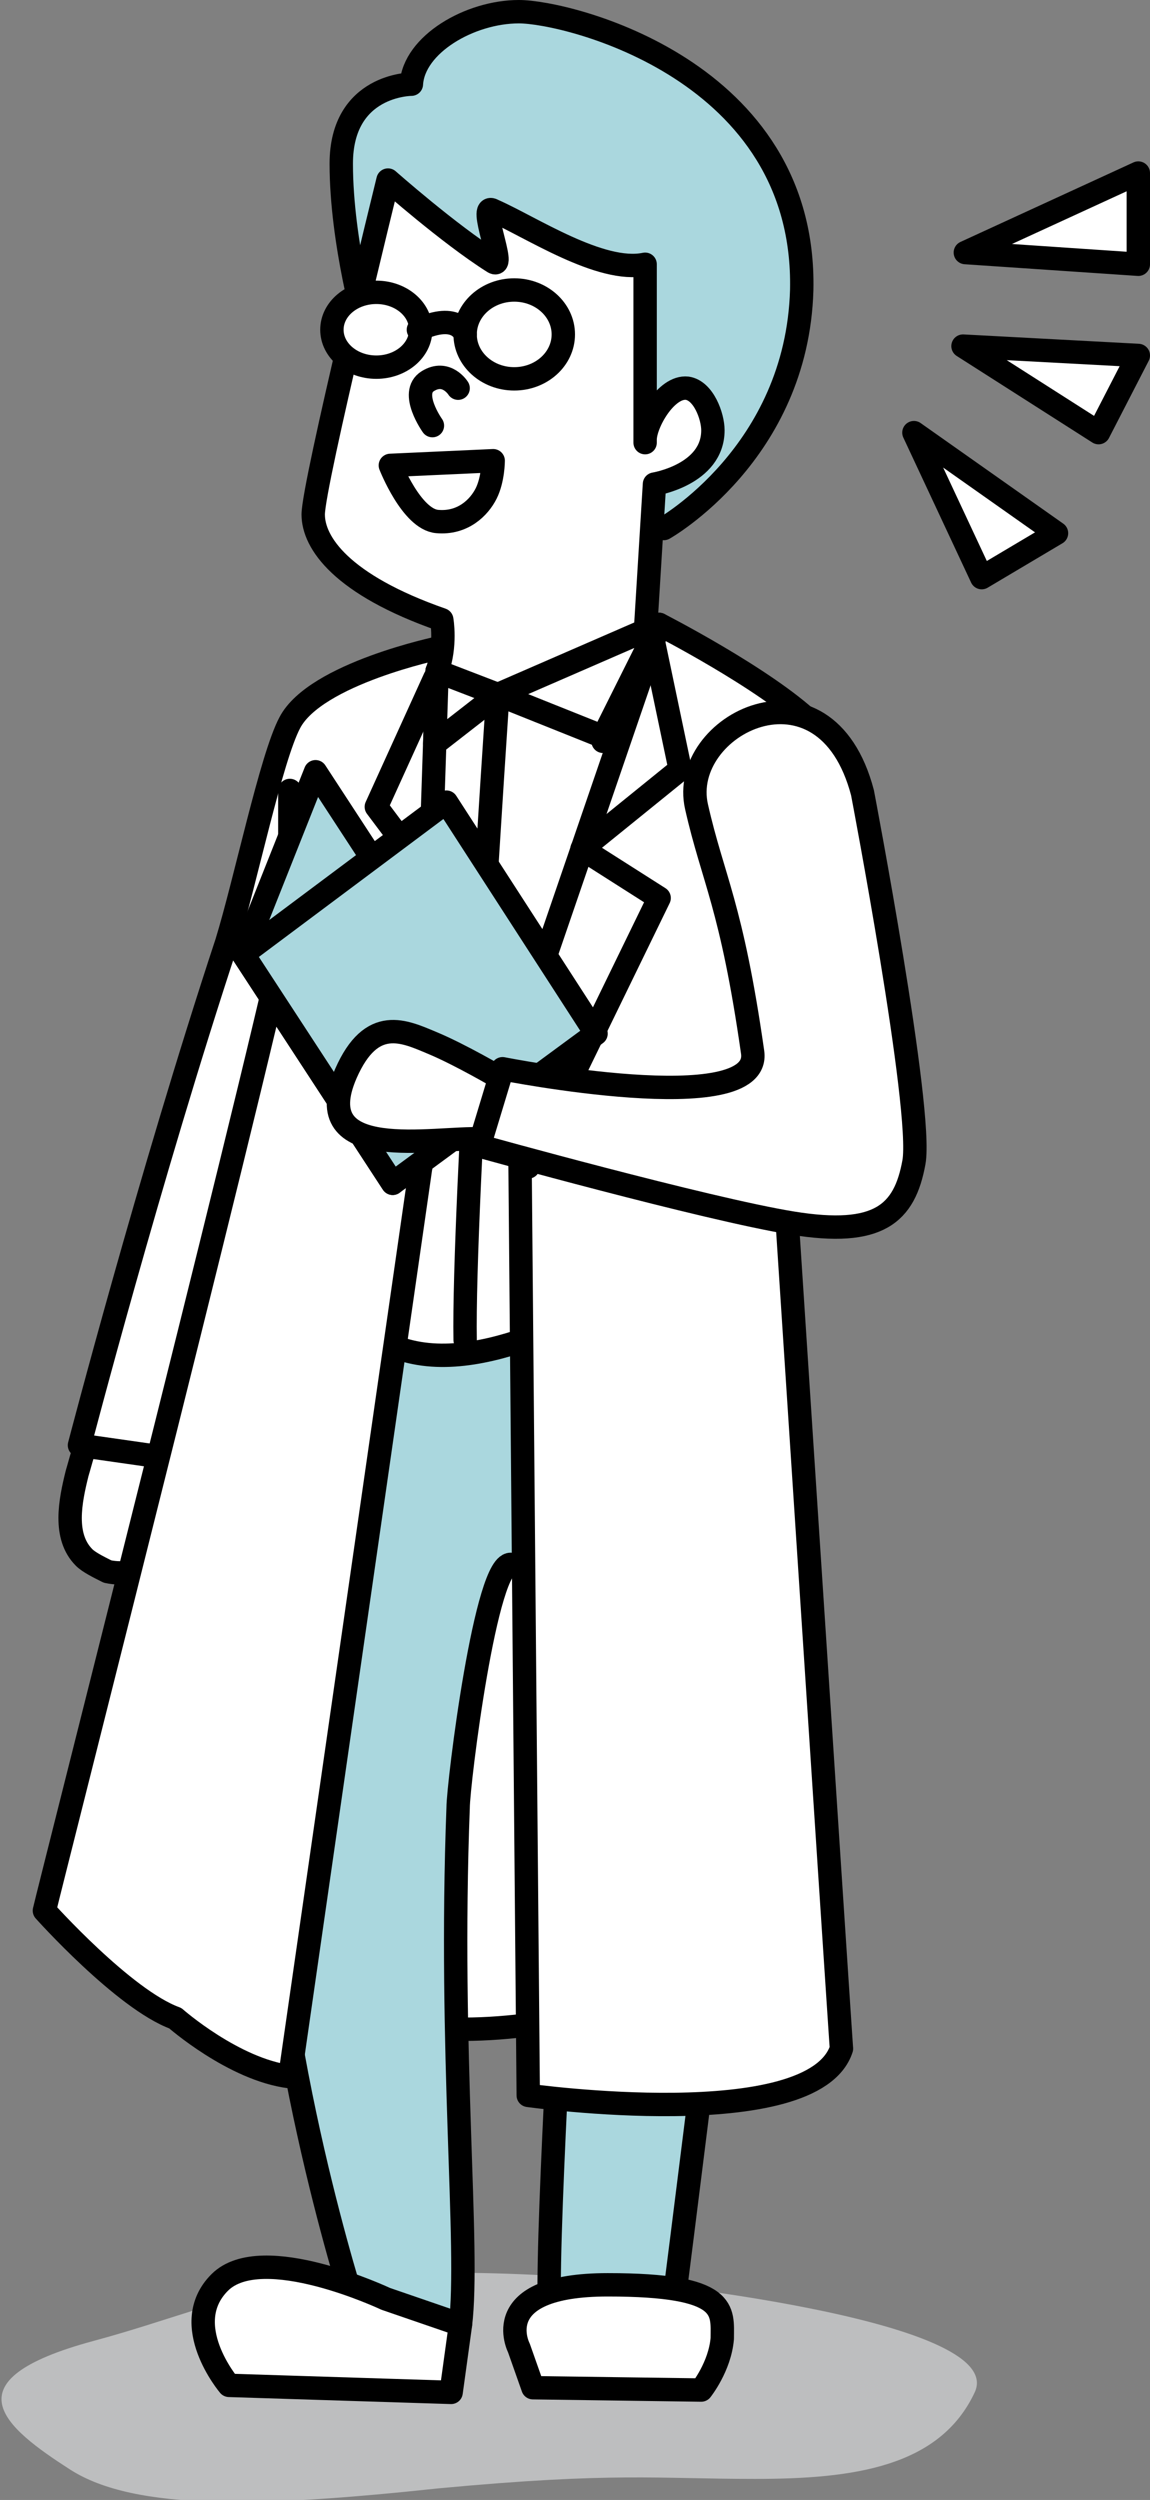 <?xml version="1.0" encoding="utf-8"?>
<!-- Generator: Adobe Illustrator 17.1.0, SVG Export Plug-In . SVG Version: 6.00 Build 0)  -->
<!DOCTYPE svg PUBLIC "-//W3C//DTD SVG 1.1//EN" "http://www.w3.org/Graphics/SVG/1.1/DTD/svg11.dtd">
<svg version="1.1" id="レイヤー_1" xmlns="http://www.w3.org/2000/svg" xmlns:xlink="http://www.w3.org/1999/xlink" x="0px"
	 y="0px" viewBox="0 0 49.2 106.9" enable-background="new 0 0 49.2 106.9" xml:space="preserve">
<rect x="0" y="0" width="49.2" height="106.9" fill="#808080" stroke="none"/>
<g>
	<defs>
		<rect id="SVGID_1_" y="0" width="49.2" height="106.9"/>
	</defs>
	<clipPath id="SVGID_2_">
		<use xlink:href="#SVGID_1_"  overflow="visible"/>
	</clipPath>
	<path clip-path="url(#SVGID_2_)" fill="#BDBEBF" d="M26.4,97.5c0,0,16.8,1.6,15.3,4.8c-1.5,3.2-5.2,3.7-9.4,3.7s-6-0.3-13.5,0.4
		c-7.5,0.8-13,1-15.8-0.8c-2.8-1.8-5.3-3.8,1-5.5S12.5,96.4,26.4,97.5"/>
	<path clip-path="url(#SVGID_2_)" fill="#FFFFFF" d="M27,85.7c0,0-4.7,1.4-8.7,1c-4-0.5-8.6-2.1-8.6-2.1l3.2-23.2l18.6-5.5L27,85.7z
		"/>
	
		<path clip-path="url(#SVGID_2_)" fill="none" stroke="#000000" stroke-linecap="round" stroke-linejoin="round" stroke-miterlimit="10" d="
		M27,85.7c0,0-4.7,1.4-8.7,1c-4-0.5-8.6-2.1-8.6-2.1l3.2-23.2l18.6-5.5L27,85.7z"/>
	<path clip-path="url(#SVGID_2_)" fill="#AAD7DE" d="M28.4,22.6c0,0,5.7-3.2,5.9-10.2c0.2-9.4-10-11.9-12.1-11.9
		c-2.1,0-4.5,1.4-4.6,3.1c0,0-3,0-3,3.4c0,3.4,1.1,7.2,1.1,7.2L28.4,22.6z"/>
	
		<path clip-path="url(#SVGID_2_)" fill="none" stroke="#000000" stroke-linecap="round" stroke-linejoin="round" stroke-miterlimit="10" d="
		M28.4,22.6c0,0,5.7-3.2,5.9-10.2c0.2-9.4-10-11.9-12.1-11.9c-2.1,0-4.5,1.4-4.6,3.1c0,0-3,0-3,3.4c0,3.4,1.1,7.2,1.1,7.2L28.4,22.6
		z"/>
	<polygon clip-path="url(#SVGID_2_)" fill="#FFFFFF" points="25.9,28.7 29.1,31.3 27,58.6 16,60.5 12.9,57.3 15.2,30.6 21.3,29.7 	
		"/>
	
		<polygon clip-path="url(#SVGID_2_)" fill="none" stroke="#000000" stroke-linecap="round" stroke-linejoin="round" stroke-miterlimit="10" points="
		25.9,28.7 29.1,31.3 27,58.6 16,60.5 12.9,57.3 15.2,30.6 21.3,29.7 	"/>
	<path clip-path="url(#SVGID_2_)" fill="#FFFFFF" d="M21.3,29.7c0,0-1.5,22-1.4,27.6"/>
	
		<path clip-path="url(#SVGID_2_)" fill="none" stroke="#000000" stroke-linecap="round" stroke-linejoin="round" stroke-miterlimit="10" d="
		M21.3,29.7c0,0-1.5,22-1.4,27.6"/>
	<path clip-path="url(#SVGID_2_)" fill="#AAD7DE" d="M28.5,54.7c-2.5,0.8-7.5,4.2-11.3,3c-2.9-1-4-3.4-4.1-4.2c0,0-1.5,1.2-1.5,1.2
		c0,0.2,0,19.1,0,19.3c-0.9,9.5,2.7,21.8,3.4,24.1c0,0-3.7-0.9-4.5,0c-0.9,0.8-1.5,1.9-0.8,2.7l10-1.4c0.4-3.3-0.5-11.6-0.1-22.1
		c0-1,1.2-10.7,2.3-10.4c2.1,0.6,2.3,6.6,2.3,9.7c0.1,5.8-0.8,17.5-0.7,22.2c0,0.2,0,2,0.4,2l4.6,0.2c0,0,4.3-33.5,4.4-37.5
		c0-0.2,0-0.8,0-0.9c0-0.2,0-5.4,0-5.5c0-0.2,0-0.3,0-0.5C32.9,56.6,31.1,53.9,28.5,54.7"/>
	
		<path clip-path="url(#SVGID_2_)" fill="none" stroke="#000000" stroke-linecap="round" stroke-linejoin="round" stroke-miterlimit="10" d="
		M28.5,54.7c-2.5,0.8-7.5,4.2-11.3,3c-2.9-1-4-3.4-4.1-4.2c0,0-1.5,1.2-1.5,1.2c0,0.2,0,19.1,0,19.3c-0.9,9.5,2.7,21.8,3.4,24.1
		c0,0-3.7-0.9-4.5,0c-0.9,0.8-1.5,1.9-0.8,2.7l10-1.4c0.4-3.3-0.5-11.6-0.1-22.1c0-1,1.2-10.7,2.3-10.4c2.1,0.6,2.3,6.6,2.3,9.7
		c0.1,5.8-0.8,17.5-0.7,22.2c0,0.2,0,2,0.4,2l4.6,0.2c0,0,4.3-33.5,4.4-37.5c0-0.2,0-0.8,0-0.9c0-0.2,0-5.4,0-5.5c0-0.2,0-0.3,0-0.5
		C32.9,56.6,31.1,53.9,28.5,54.7z"/>
	<path clip-path="url(#SVGID_2_)" fill="#FFFFFF" d="M19.3,102.3L9.8,102c0,0-2.2-2.6-0.4-4.4c1.8-1.8,7.1,0.7,7.1,0.7l3.2,1.1
		L19.3,102.3z"/>
	
		<path clip-path="url(#SVGID_2_)" fill="none" stroke="#000000" stroke-linecap="round" stroke-linejoin="round" stroke-miterlimit="10" d="
		M19.3,102.3L9.8,102c0,0-2.2-2.6-0.4-4.4c1.8-1.8,7.1,0.7,7.1,0.7l3.2,1.1L19.3,102.3z"/>
	<path clip-path="url(#SVGID_2_)" fill="#FFFFFF" d="M30,102.2l-7.2-0.1l-0.6-1.7c0,0-1.4-2.7,3.8-2.7c5.2,0,4.9,1.1,4.9,2.3
		C30.8,101.2,30,102.2,30,102.2"/>
	
		<path clip-path="url(#SVGID_2_)" fill="none" stroke="#000000" stroke-linecap="round" stroke-linejoin="round" stroke-miterlimit="10" d="
		M30,102.2l-7.2-0.1l-0.6-1.7c0,0-1.4-2.7,3.8-2.7c5.2,0,4.9,1.1,4.9,2.3C30.8,101.2,30,102.2,30,102.2z"/>
	<polyline clip-path="url(#SVGID_2_)" fill="#FFFFFF" points="11.6,59 11.6,59 11.6,59 	"/>
	
		<path clip-path="url(#SVGID_2_)" fill="none" stroke="#000000" stroke-linecap="round" stroke-linejoin="round" stroke-miterlimit="10" d="
		M11.6,59C11.6,59,11.6,59,11.6,59C11.6,59,11.6,59,11.6,59z"/>
	<path clip-path="url(#SVGID_2_)" fill="#FFFFFF" d="M3.6,66.6C2.7,65.7,3,64.2,3.3,63c0.1-0.3,0.8-3.2,1.4-2.6
		c0.7,0.6,2.6,1.1,2.6,1.1c0.4,0.1,0.2,3.5,0.2,3.8c-0.3,1.3-1.5,2.2-2.9,1.9C4.2,67,3.8,66.8,3.6,66.6"/>
	
		<path clip-path="url(#SVGID_2_)" fill="none" stroke="#000000" stroke-linecap="round" stroke-linejoin="round" stroke-miterlimit="10" d="
		M3.6,66.6C2.7,65.7,3,64.2,3.3,63c0.1-0.3,0.8-3.2,1.4-2.6c0.7,0.6,2.6,1.1,2.6,1.1c0.4,0.1,0.2,3.5,0.2,3.8
		c-0.3,1.3-1.5,2.2-2.9,1.9C4.2,67,3.8,66.8,3.6,66.6z"/>
	<path clip-path="url(#SVGID_2_)" fill="#FFFFFF" d="M18.8,27.7c0,0-5.3,1.1-6.4,3.2c-0.8,1.5-1.9,6.8-2.7,9.4
		c-3.3,10-6.3,21.5-6.3,21.5l3.5,0.5"/>
	
		<path clip-path="url(#SVGID_2_)" fill="none" stroke="#000000" stroke-linecap="round" stroke-linejoin="round" stroke-miterlimit="10" d="
		M18.8,27.7c0,0-5.3,1.1-6.4,3.2c-0.8,1.5-1.9,6.8-2.7,9.4c-3.3,10-6.3,21.5-6.3,21.5l3.5,0.5"/>
	<path clip-path="url(#SVGID_2_)" fill="#FFFFFF" d="M18.7,28.7L18,49.9l-5.6,38.9c-2.4-0.3-4.9-2.5-4.9-2.5
		c-2.2-0.8-5.6-4.6-5.6-4.6C2.1,80.8,12.1,41.5,12.4,39"/>
	
		<path clip-path="url(#SVGID_2_)" fill="none" stroke="#000000" stroke-linecap="round" stroke-linejoin="round" stroke-miterlimit="10" d="
		M18.7,28.7L18,49.9l-5.6,38.9c-2.4-0.3-4.9-2.5-4.9-2.5c-2.2-0.8-5.6-4.6-5.6-4.6C2.1,80.8,12.1,41.5,12.4,39"/>
	<line clip-path="url(#SVGID_2_)" fill="#FFFFFF" x1="12.4" y1="33.8" x2="12.4" y2="39"/>
	
		<line clip-path="url(#SVGID_2_)" fill="none" stroke="#000000" stroke-linecap="round" stroke-linejoin="round" stroke-miterlimit="10" x1="12.4" y1="33.8" x2="12.4" y2="39"/>
	<path clip-path="url(#SVGID_2_)" fill="#FFFFFF" d="M28.2,26.7l-6,17.5l0.4,45.4c0,0,12.2,1.7,13.4-2c0,0.2-3.2-48.8-3.2-48.8
		l1.9-7.9C32.7,29,28.2,26.7,28.2,26.7"/>
	
		<path clip-path="url(#SVGID_2_)" fill="none" stroke="#000000" stroke-linecap="round" stroke-linejoin="round" stroke-miterlimit="10" d="
		M28.2,26.7l-6,17.5l0.4,45.4c0,0,12.2,1.7,13.4-2c0,0.2-3.2-48.8-3.2-48.8l1.9-7.9C32.7,29,28.2,26.7,28.2,26.7"/>
	<path clip-path="url(#SVGID_2_)" fill="#FFFFFF" d="M18.7,28.7c0.4-1.1,0.2-2.2,0.2-2.2c-4.3-1.5-5.5-3.3-5.5-4.5
		c0-1.3,3.2-14.3,3.2-14.3s2.6,2.3,4.5,3.5c0.6,0.4-0.7-2.6,0-2.2c1.6,0.7,4.6,2.7,6.5,2.3c0,0,0,8.8,0,7.5c0-0.7,0.9-2.3,1.8-2.2
		c0.7,0.1,1.1,1.2,1.1,1.8c0,1.9-2.5,2.3-2.5,2.3l-0.4,6.5l-1.8,4.5"/>
	
		<path clip-path="url(#SVGID_2_)" fill="none" stroke="#000000" stroke-linecap="round" stroke-linejoin="round" stroke-miterlimit="10" d="
		M18.7,28.7c0.4-1.1,0.2-2.2,0.2-2.2c-4.3-1.5-5.5-3.3-5.5-4.5c0-1.3,3.2-14.3,3.2-14.3s2.6,2.3,4.5,3.5c0.6,0.4-0.7-2.6,0-2.2
		c1.6,0.7,4.6,2.7,6.5,2.3c0,0,0,8.8,0,7.5c0-0.7,0.9-2.3,1.8-2.2c0.7,0.1,1.1,1.2,1.1,1.8c0,1.9-2.5,2.3-2.5,2.3l-0.4,6.5l-1.8,4.5
		"/>
	
		<path clip-path="url(#SVGID_2_)" fill="none" stroke="#000000" stroke-linecap="round" stroke-linejoin="round" stroke-miterlimit="10" d="
		M18.5,18.2c0,0-1-1.4-0.2-1.9c0.8-0.5,1.3,0.3,1.3,0.3"/>
	
		<path clip-path="url(#SVGID_2_)" fill="none" stroke="#000000" stroke-linecap="round" stroke-linejoin="round" stroke-miterlimit="10" d="
		M16.7,19.9c0,0,0.9,2.3,2,2.4c1.1,0.1,1.8-0.6,2.1-1.2c0.3-0.6,0.3-1.4,0.3-1.4L16.7,19.9z"/>
	<polygon clip-path="url(#SVGID_2_)" fill="#FFFFFF" points="21.3,29.7 25.8,31.5 28.2,26.7 	"/>
	
		<polygon clip-path="url(#SVGID_2_)" fill="none" stroke="#000000" stroke-linecap="round" stroke-linejoin="round" stroke-miterlimit="10" points="
		21.3,29.7 25.8,31.5 28.2,26.7 	"/>
	<polygon clip-path="url(#SVGID_2_)" fill="#FFFFFF" points="21.3,29.7 18.7,28.7 18.6,31.8 	"/>
	
		<polygon clip-path="url(#SVGID_2_)" fill="none" stroke="#000000" stroke-linecap="round" stroke-linejoin="round" stroke-miterlimit="10" points="
		21.3,29.7 18.7,28.7 18.6,31.8 	"/>
	
		<polyline clip-path="url(#SVGID_2_)" fill="none" stroke="#000000" stroke-linecap="round" stroke-linejoin="round" stroke-miterlimit="10" points="
		22.6,49.9 28.2,38.4 24.9,36.3 29.1,32.9 27.8,26.7 	"/>
	
		<polyline clip-path="url(#SVGID_2_)" fill="none" stroke="#000000" stroke-linecap="round" stroke-linejoin="round" stroke-miterlimit="10" points="
		18.6,29 16.1,34.5 17.3,36.1 14.6,38.7 18,49.9 	"/>
	<polygon clip-path="url(#SVGID_2_)" fill="#AAD7DE" points="10.4,40.8 13.5,33 19.9,42.8 16.8,50.6 	"/>
	
		<polygon clip-path="url(#SVGID_2_)" fill="none" stroke="#000000" stroke-linecap="round" stroke-linejoin="round" stroke-miterlimit="10" points="
		10.4,40.8 13.5,33 19.9,42.8 16.8,50.6 	"/>
	<polygon clip-path="url(#SVGID_2_)" fill="#AAD7DE" points="10.4,40.8 19.1,34.3 25.5,44.2 16.8,50.6 	"/>
	
		<polygon clip-path="url(#SVGID_2_)" fill="none" stroke="#000000" stroke-linecap="round" stroke-linejoin="round" stroke-miterlimit="10" points="
		10.4,40.8 19.1,34.3 25.5,44.2 16.8,50.6 	"/>
	<path clip-path="url(#SVGID_2_)" fill="#FFFFFF" d="M20.6,48.7c-2-0.1-7.5,1.1-5.8-2.8c1.1-2.5,2.5-1.8,3.7-1.3
		c1.2,0.5,2.9,1.5,2.9,1.5L20.6,48.7z"/>
	
		<path clip-path="url(#SVGID_2_)" fill="none" stroke="#000000" stroke-linecap="round" stroke-linejoin="round" stroke-miterlimit="10" d="
		M20.6,48.7c-2-0.1-7.5,1.1-5.8-2.8c1.1-2.5,2.5-1.8,3.7-1.3c1.2,0.5,2.9,1.5,2.9,1.5L20.6,48.7z"/>
	<path clip-path="url(#SVGID_2_)" fill="#FFFFFF" d="M36.9,33.9c0,0,2.6,13.6,2.2,15.8c-0.4,2.2-1.5,3.2-5.2,2.6S20.5,49,20.5,49
		l1-3.3c0,0,11.1,2.2,10.7-0.7c-0.9-6.3-1.7-7.4-2.4-10.5C29,31,35.3,27.8,36.9,33.9"/>
	
		<path clip-path="url(#SVGID_2_)" fill="none" stroke="#000000" stroke-linecap="round" stroke-linejoin="round" stroke-miterlimit="10" d="
		M36.9,33.9c0,0,2.6,13.6,2.2,15.8c-0.4,2.2-1.5,3.2-5.2,2.6S20.5,49,20.5,49l1-3.3c0,0,11.1,2.2,10.7-0.7
		c-0.9-6.3-1.7-7.4-2.4-10.5C29,31,35.3,27.8,36.9,33.9z"/>
	<path clip-path="url(#SVGID_2_)" fill="#FFFFFF" d="M19.9,14.3c0,1,1,1.9,2.1,1.9c1.2,0,2.1-0.8,2.1-1.9c0-1-1-1.9-2.1-1.9
		C20.8,12.5,19.9,13.3,19.9,14.3"/>
	
		<ellipse clip-path="url(#SVGID_2_)" fill="none" stroke="#000000" stroke-linecap="round" stroke-linejoin="round" stroke-miterlimit="10" cx="22" cy="14.3" rx="2.1" ry="1.9"/>
	<path clip-path="url(#SVGID_2_)" fill="#FFFFFF" d="M14.2,14.1c0,0.9,0.8,1.6,1.9,1.6s1.9-0.7,1.9-1.6c0-0.9-0.8-1.6-1.9-1.6
		S14.2,13.2,14.2,14.1"/>
	
		<ellipse clip-path="url(#SVGID_2_)" fill="none" stroke="#000000" stroke-linecap="round" stroke-linejoin="round" stroke-miterlimit="10" cx="16.1" cy="14.1" rx="1.9" ry="1.6"/>
	<path clip-path="url(#SVGID_2_)" fill="#FFFFFF" d="M19.9,14.3c0,0-0.3-1-2-0.2"/>
	
		<path clip-path="url(#SVGID_2_)" fill="none" stroke="#000000" stroke-linecap="round" stroke-linejoin="round" stroke-miterlimit="10" d="
		M19.9,14.3c0,0-0.3-1-2-0.2"/>
	<polygon clip-path="url(#SVGID_2_)" fill="#FFFFFF" points="47,18.5 48.7,15.2 41.2,14.8 	"/>
	
		<polygon clip-path="url(#SVGID_2_)" fill="none" stroke="#000000" stroke-linecap="round" stroke-linejoin="round" stroke-miterlimit="10" points="
		47,18.5 48.7,15.2 41.2,14.8 	"/>
	<polygon clip-path="url(#SVGID_2_)" fill="#FFFFFF" points="42,24.7 45.2,22.8 39.1,18.5 	"/>
	
		<polygon clip-path="url(#SVGID_2_)" fill="none" stroke="#000000" stroke-linecap="round" stroke-linejoin="round" stroke-miterlimit="10" points="
		42,24.7 45.2,22.8 39.1,18.5 	"/>
	<polygon clip-path="url(#SVGID_2_)" fill="#FFFFFF" points="48.7,11.3 48.7,7.4 41.3,10.8 	"/>
	
		<polygon clip-path="url(#SVGID_2_)" fill="none" stroke="#000000" stroke-linecap="round" stroke-linejoin="round" stroke-miterlimit="10" points="
		48.7,11.3 48.7,7.4 41.3,10.8 	"/>
</g>
</svg>
